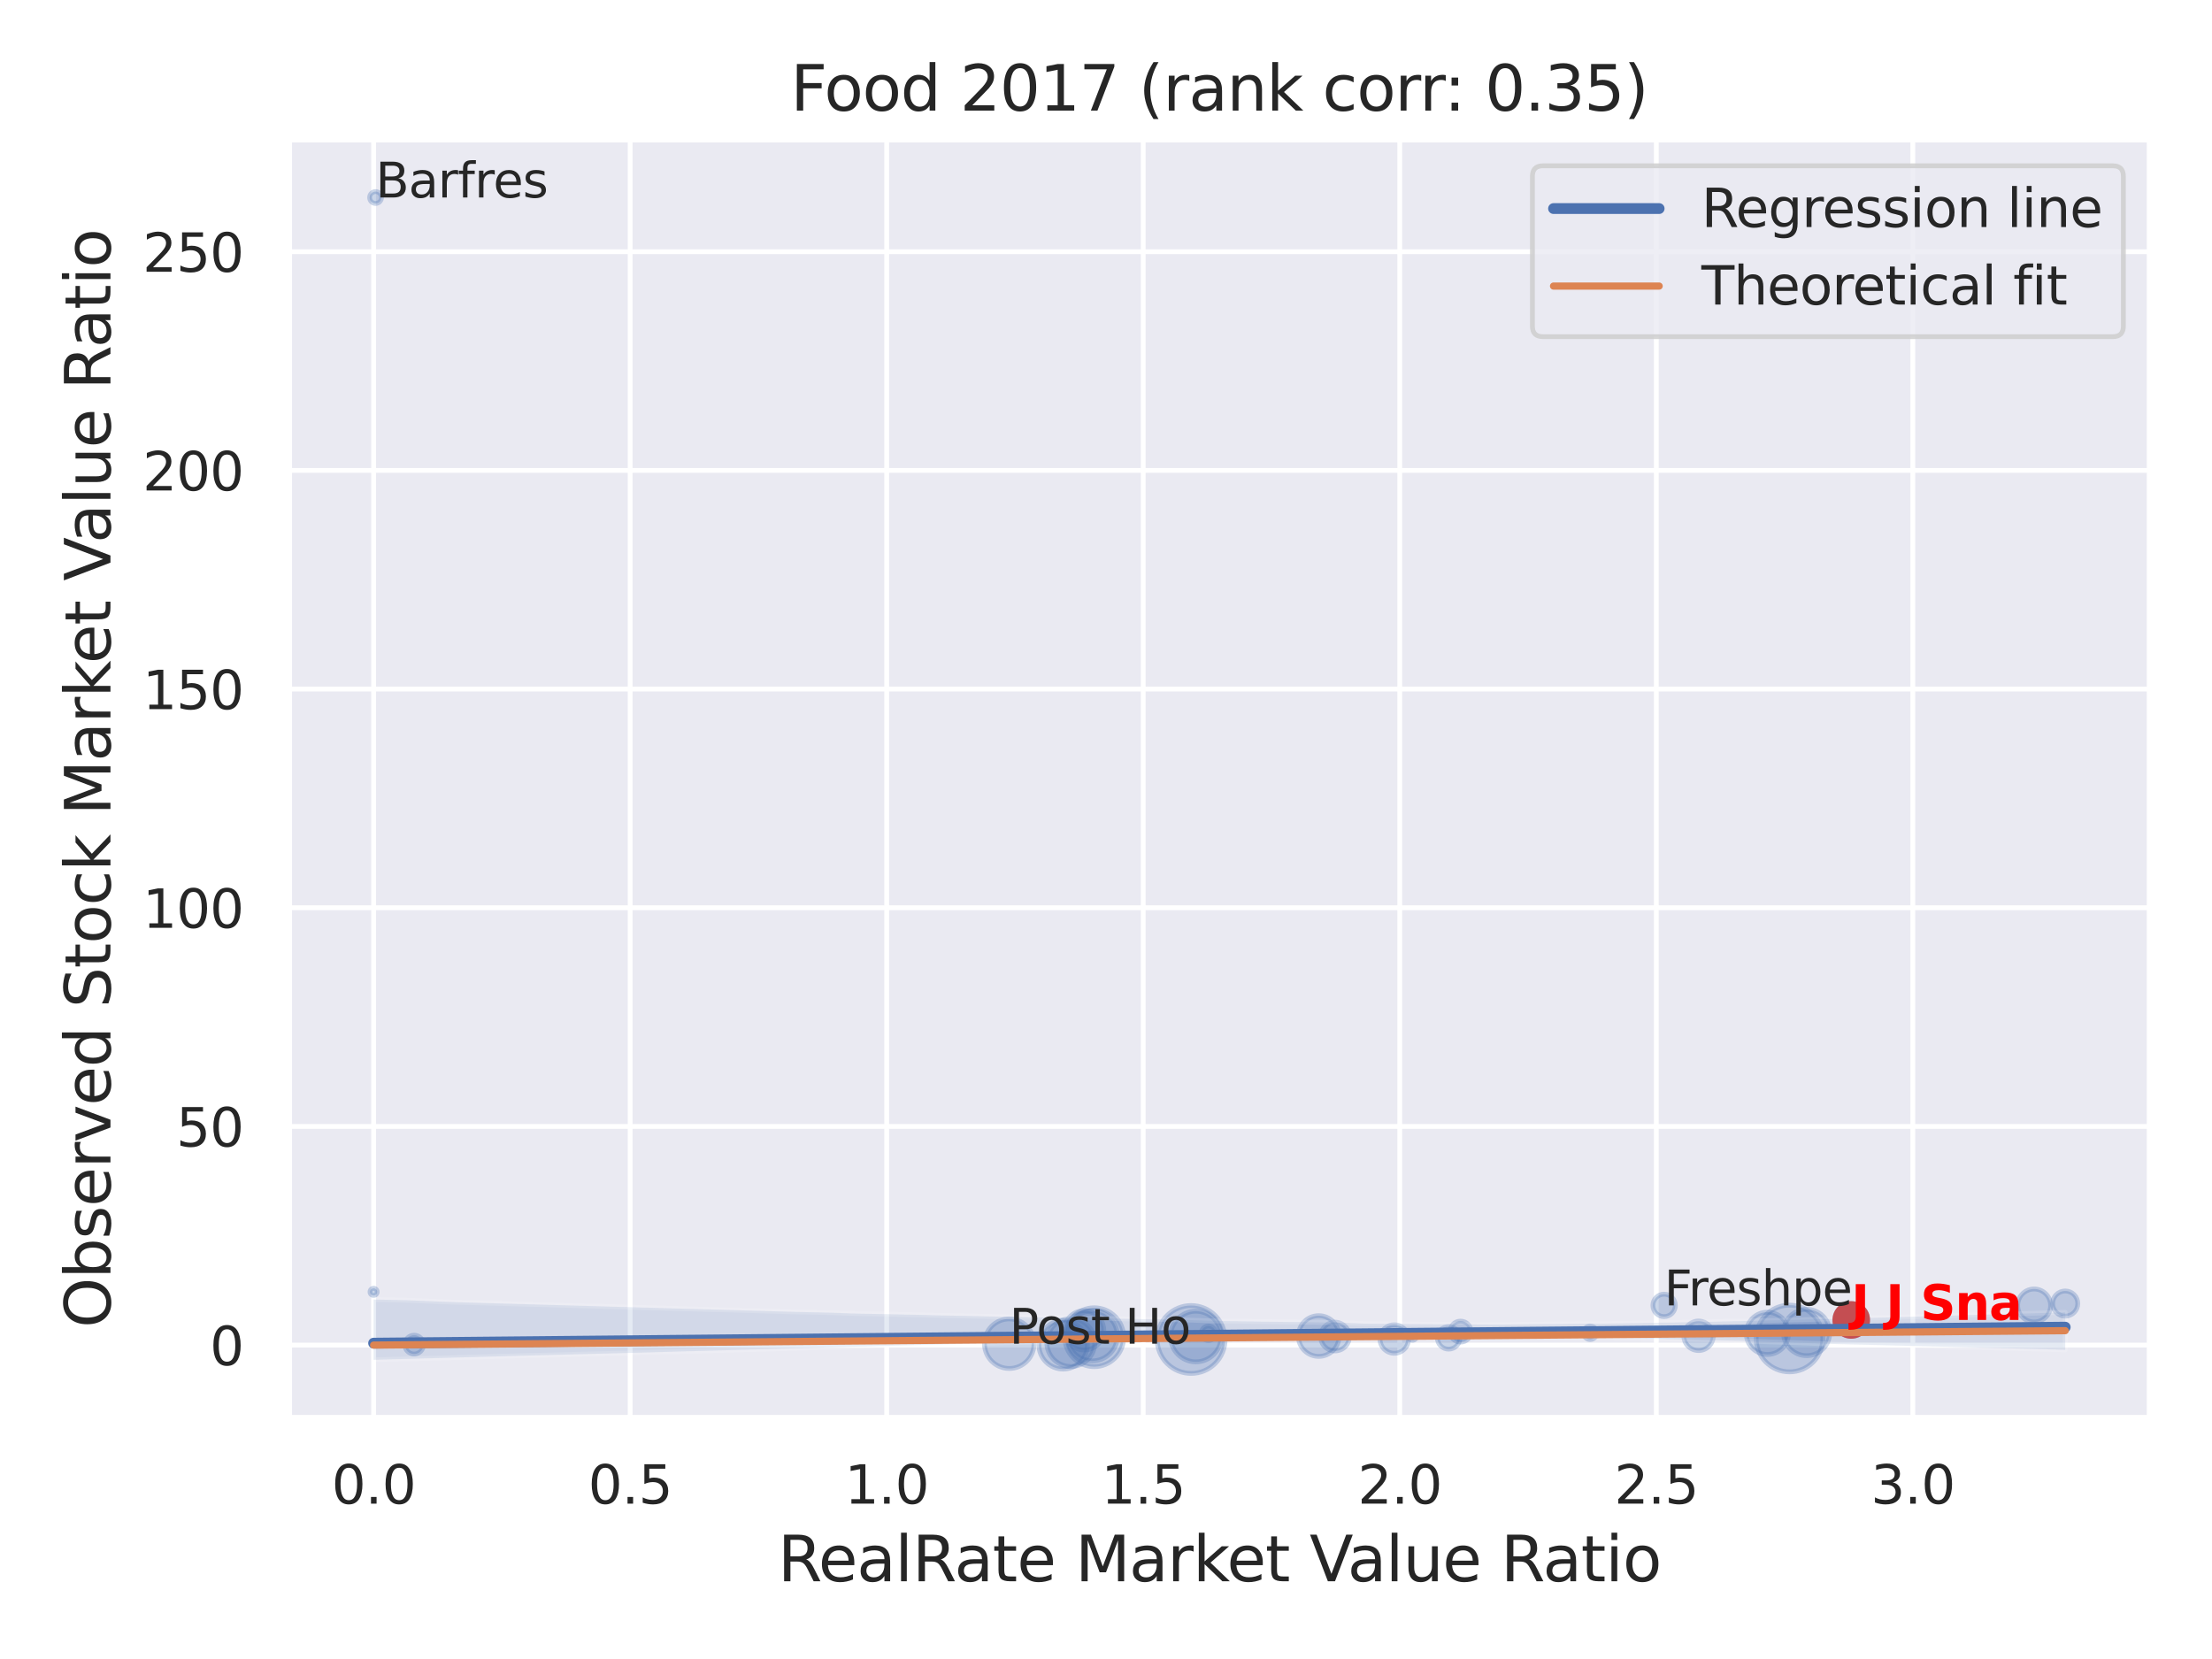 <?xml version="1.0" encoding="utf-8" standalone="no"?>
<!DOCTYPE svg PUBLIC "-//W3C//DTD SVG 1.1//EN"
  "http://www.w3.org/Graphics/SVG/1.1/DTD/svg11.dtd">
<svg xmlns:xlink="http://www.w3.org/1999/xlink" width="460.8pt" height="345.6pt" viewBox="0 0 460.8 345.6" xmlns="http://www.w3.org/2000/svg" version="1.1">
 <defs>
  <style type="text/css">*{stroke-linejoin: round; stroke-linecap: butt}</style>
 </defs>
 <g id="figure_1">
  <g id="patch_1">
   <path d="M 0 345.6 
L 460.8 345.6 
L 460.8 0 
L 0 0 
z
" style="fill: #ffffff"/>
  </g>
  <g id="axes_1">
   <g id="patch_2">
    <path d="M 60.21 295.38 
L 447.84 295.38 
L 447.84 29.04 
L 60.21 29.04 
z
" style="fill: #eaeaf2"/>
   </g>
   <g id="matplotlib.axis_1">
    <g id="xtick_1">
     <g id="line2d_1">
      <path d="M 77.83 295.38 
L 77.83 29.04 
" clip-path="url(#p06fbf13c85)" style="fill: none; stroke: #ffffff; stroke-linecap: round"/>
     </g>
     <g id="text_1">
      <!-- 0.0 -->
      <g style="fill: #262626" transform="translate(69.083 313.238) scale(0.11 -0.11)">
       <defs>
        <path id="DejaVuSans-30" d="M 2034 4250 
Q 1547 4250 1301 3770 
Q 1056 3291 1056 2328 
Q 1056 1369 1301 889 
Q 1547 409 2034 409 
Q 2525 409 2770 889 
Q 3016 1369 3016 2328 
Q 3016 3291 2770 3770 
Q 2525 4250 2034 4250 
z
M 2034 4750 
Q 2819 4750 3233 4129 
Q 3647 3509 3647 2328 
Q 3647 1150 3233 529 
Q 2819 -91 2034 -91 
Q 1250 -91 836 529 
Q 422 1150 422 2328 
Q 422 3509 836 4129 
Q 1250 4750 2034 4750 
z
" transform="scale(0.016)"/>
        <path id="DejaVuSans-2e" d="M 684 794 
L 1344 794 
L 1344 0 
L 684 0 
L 684 794 
z
" transform="scale(0.016)"/>
       </defs>
       <use xlink:href="#DejaVuSans-30"/>
       <use xlink:href="#DejaVuSans-2e" x="63.623"/>
       <use xlink:href="#DejaVuSans-30" x="95.41"/>
      </g>
     </g>
    </g>
    <g id="xtick_2">
     <g id="line2d_2">
      <path d="M 131.271 295.38 
L 131.271 29.04 
" clip-path="url(#p06fbf13c85)" style="fill: none; stroke: #ffffff; stroke-linecap: round"/>
     </g>
     <g id="text_2">
      <!-- 0.5 -->
      <g style="fill: #262626" transform="translate(122.524 313.238) scale(0.11 -0.11)">
       <defs>
        <path id="DejaVuSans-35" d="M 691 4666 
L 3169 4666 
L 3169 4134 
L 1269 4134 
L 1269 2991 
Q 1406 3038 1543 3061 
Q 1681 3084 1819 3084 
Q 2600 3084 3056 2656 
Q 3513 2228 3513 1497 
Q 3513 744 3044 326 
Q 2575 -91 1722 -91 
Q 1428 -91 1123 -41 
Q 819 9 494 109 
L 494 744 
Q 775 591 1075 516 
Q 1375 441 1709 441 
Q 2250 441 2565 725 
Q 2881 1009 2881 1497 
Q 2881 1984 2565 2268 
Q 2250 2553 1709 2553 
Q 1456 2553 1204 2497 
Q 953 2441 691 2322 
L 691 4666 
z
" transform="scale(0.016)"/>
       </defs>
       <use xlink:href="#DejaVuSans-30"/>
       <use xlink:href="#DejaVuSans-2e" x="63.623"/>
       <use xlink:href="#DejaVuSans-35" x="95.41"/>
      </g>
     </g>
    </g>
    <g id="xtick_3">
     <g id="line2d_3">
      <path d="M 184.712 295.38 
L 184.712 29.04 
" clip-path="url(#p06fbf13c85)" style="fill: none; stroke: #ffffff; stroke-linecap: round"/>
     </g>
     <g id="text_3">
      <!-- 1.0 -->
      <g style="fill: #262626" transform="translate(175.965 313.238) scale(0.11 -0.11)">
       <defs>
        <path id="DejaVuSans-31" d="M 794 531 
L 1825 531 
L 1825 4091 
L 703 3866 
L 703 4441 
L 1819 4666 
L 2450 4666 
L 2450 531 
L 3481 531 
L 3481 0 
L 794 0 
L 794 531 
z
" transform="scale(0.016)"/>
       </defs>
       <use xlink:href="#DejaVuSans-31"/>
       <use xlink:href="#DejaVuSans-2e" x="63.623"/>
       <use xlink:href="#DejaVuSans-30" x="95.41"/>
      </g>
     </g>
    </g>
    <g id="xtick_4">
     <g id="line2d_4">
      <path d="M 238.153 295.38 
L 238.153 29.04 
" clip-path="url(#p06fbf13c85)" style="fill: none; stroke: #ffffff; stroke-linecap: round"/>
     </g>
     <g id="text_4">
      <!-- 1.5 -->
      <g style="fill: #262626" transform="translate(229.406 313.238) scale(0.11 -0.11)">
       <use xlink:href="#DejaVuSans-31"/>
       <use xlink:href="#DejaVuSans-2e" x="63.623"/>
       <use xlink:href="#DejaVuSans-35" x="95.41"/>
      </g>
     </g>
    </g>
    <g id="xtick_5">
     <g id="line2d_5">
      <path d="M 291.594 295.38 
L 291.594 29.04 
" clip-path="url(#p06fbf13c85)" style="fill: none; stroke: #ffffff; stroke-linecap: round"/>
     </g>
     <g id="text_5">
      <!-- 2.0 -->
      <g style="fill: #262626" transform="translate(282.847 313.238) scale(0.11 -0.11)">
       <defs>
        <path id="DejaVuSans-32" d="M 1228 531 
L 3431 531 
L 3431 0 
L 469 0 
L 469 531 
Q 828 903 1448 1529 
Q 2069 2156 2228 2338 
Q 2531 2678 2651 2914 
Q 2772 3150 2772 3378 
Q 2772 3750 2511 3984 
Q 2250 4219 1831 4219 
Q 1534 4219 1204 4116 
Q 875 4013 500 3803 
L 500 4441 
Q 881 4594 1212 4672 
Q 1544 4750 1819 4750 
Q 2544 4750 2975 4387 
Q 3406 4025 3406 3419 
Q 3406 3131 3298 2873 
Q 3191 2616 2906 2266 
Q 2828 2175 2409 1742 
Q 1991 1309 1228 531 
z
" transform="scale(0.016)"/>
       </defs>
       <use xlink:href="#DejaVuSans-32"/>
       <use xlink:href="#DejaVuSans-2e" x="63.623"/>
       <use xlink:href="#DejaVuSans-30" x="95.41"/>
      </g>
     </g>
    </g>
    <g id="xtick_6">
     <g id="line2d_6">
      <path d="M 345.035 295.38 
L 345.035 29.04 
" clip-path="url(#p06fbf13c85)" style="fill: none; stroke: #ffffff; stroke-linecap: round"/>
     </g>
     <g id="text_6">
      <!-- 2.5 -->
      <g style="fill: #262626" transform="translate(336.288 313.238) scale(0.11 -0.11)">
       <use xlink:href="#DejaVuSans-32"/>
       <use xlink:href="#DejaVuSans-2e" x="63.623"/>
       <use xlink:href="#DejaVuSans-35" x="95.41"/>
      </g>
     </g>
    </g>
    <g id="xtick_7">
     <g id="line2d_7">
      <path d="M 398.476 295.38 
L 398.476 29.04 
" clip-path="url(#p06fbf13c85)" style="fill: none; stroke: #ffffff; stroke-linecap: round"/>
     </g>
     <g id="text_7">
      <!-- 3.0 -->
      <g style="fill: #262626" transform="translate(389.729 313.238) scale(0.11 -0.11)">
       <defs>
        <path id="DejaVuSans-33" d="M 2597 2516 
Q 3050 2419 3304 2112 
Q 3559 1806 3559 1356 
Q 3559 666 3084 287 
Q 2609 -91 1734 -91 
Q 1441 -91 1130 -33 
Q 819 25 488 141 
L 488 750 
Q 750 597 1062 519 
Q 1375 441 1716 441 
Q 2309 441 2620 675 
Q 2931 909 2931 1356 
Q 2931 1769 2642 2001 
Q 2353 2234 1838 2234 
L 1294 2234 
L 1294 2753 
L 1863 2753 
Q 2328 2753 2575 2939 
Q 2822 3125 2822 3475 
Q 2822 3834 2567 4026 
Q 2313 4219 1838 4219 
Q 1578 4219 1281 4162 
Q 984 4106 628 3988 
L 628 4550 
Q 988 4650 1302 4700 
Q 1616 4750 1894 4750 
Q 2613 4750 3031 4423 
Q 3450 4097 3450 3541 
Q 3450 3153 3228 2886 
Q 3006 2619 2597 2516 
z
" transform="scale(0.016)"/>
       </defs>
       <use xlink:href="#DejaVuSans-33"/>
       <use xlink:href="#DejaVuSans-2e" x="63.623"/>
       <use xlink:href="#DejaVuSans-30" x="95.41"/>
      </g>
     </g>
    </g>
    <g id="text_8">
     <!-- RealRate Market Value Ratio -->
     <g style="fill: #262626" transform="translate(162.039 329.404) scale(0.13 -0.13)">
      <defs>
       <path id="DejaVuSans-52" d="M 2841 2188 
Q 3044 2119 3236 1894 
Q 3428 1669 3622 1275 
L 4263 0 
L 3584 0 
L 2988 1197 
Q 2756 1666 2539 1819 
Q 2322 1972 1947 1972 
L 1259 1972 
L 1259 0 
L 628 0 
L 628 4666 
L 2053 4666 
Q 2853 4666 3247 4331 
Q 3641 3997 3641 3322 
Q 3641 2881 3436 2590 
Q 3231 2300 2841 2188 
z
M 1259 4147 
L 1259 2491 
L 2053 2491 
Q 2509 2491 2742 2702 
Q 2975 2913 2975 3322 
Q 2975 3731 2742 3939 
Q 2509 4147 2053 4147 
L 1259 4147 
z
" transform="scale(0.016)"/>
       <path id="DejaVuSans-65" d="M 3597 1894 
L 3597 1613 
L 953 1613 
Q 991 1019 1311 708 
Q 1631 397 2203 397 
Q 2534 397 2845 478 
Q 3156 559 3463 722 
L 3463 178 
Q 3153 47 2828 -22 
Q 2503 -91 2169 -91 
Q 1331 -91 842 396 
Q 353 884 353 1716 
Q 353 2575 817 3079 
Q 1281 3584 2069 3584 
Q 2775 3584 3186 3129 
Q 3597 2675 3597 1894 
z
M 3022 2063 
Q 3016 2534 2758 2815 
Q 2500 3097 2075 3097 
Q 1594 3097 1305 2825 
Q 1016 2553 972 2059 
L 3022 2063 
z
" transform="scale(0.016)"/>
       <path id="DejaVuSans-61" d="M 2194 1759 
Q 1497 1759 1228 1600 
Q 959 1441 959 1056 
Q 959 750 1161 570 
Q 1363 391 1709 391 
Q 2188 391 2477 730 
Q 2766 1069 2766 1631 
L 2766 1759 
L 2194 1759 
z
M 3341 1997 
L 3341 0 
L 2766 0 
L 2766 531 
Q 2569 213 2275 61 
Q 1981 -91 1556 -91 
Q 1019 -91 701 211 
Q 384 513 384 1019 
Q 384 1609 779 1909 
Q 1175 2209 1959 2209 
L 2766 2209 
L 2766 2266 
Q 2766 2663 2505 2880 
Q 2244 3097 1772 3097 
Q 1472 3097 1187 3025 
Q 903 2953 641 2809 
L 641 3341 
Q 956 3463 1253 3523 
Q 1550 3584 1831 3584 
Q 2591 3584 2966 3190 
Q 3341 2797 3341 1997 
z
" transform="scale(0.016)"/>
       <path id="DejaVuSans-6c" d="M 603 4863 
L 1178 4863 
L 1178 0 
L 603 0 
L 603 4863 
z
" transform="scale(0.016)"/>
       <path id="DejaVuSans-74" d="M 1172 4494 
L 1172 3500 
L 2356 3500 
L 2356 3053 
L 1172 3053 
L 1172 1153 
Q 1172 725 1289 603 
Q 1406 481 1766 481 
L 2356 481 
L 2356 0 
L 1766 0 
Q 1100 0 847 248 
Q 594 497 594 1153 
L 594 3053 
L 172 3053 
L 172 3500 
L 594 3500 
L 594 4494 
L 1172 4494 
z
" transform="scale(0.016)"/>
       <path id="DejaVuSans-20" transform="scale(0.016)"/>
       <path id="DejaVuSans-4d" d="M 628 4666 
L 1569 4666 
L 2759 1491 
L 3956 4666 
L 4897 4666 
L 4897 0 
L 4281 0 
L 4281 4097 
L 3078 897 
L 2444 897 
L 1241 4097 
L 1241 0 
L 628 0 
L 628 4666 
z
" transform="scale(0.016)"/>
       <path id="DejaVuSans-72" d="M 2631 2963 
Q 2534 3019 2420 3045 
Q 2306 3072 2169 3072 
Q 1681 3072 1420 2755 
Q 1159 2438 1159 1844 
L 1159 0 
L 581 0 
L 581 3500 
L 1159 3500 
L 1159 2956 
Q 1341 3275 1631 3429 
Q 1922 3584 2338 3584 
Q 2397 3584 2469 3576 
Q 2541 3569 2628 3553 
L 2631 2963 
z
" transform="scale(0.016)"/>
       <path id="DejaVuSans-6b" d="M 581 4863 
L 1159 4863 
L 1159 1991 
L 2875 3500 
L 3609 3500 
L 1753 1863 
L 3688 0 
L 2938 0 
L 1159 1709 
L 1159 0 
L 581 0 
L 581 4863 
z
" transform="scale(0.016)"/>
       <path id="DejaVuSans-56" d="M 1831 0 
L 50 4666 
L 709 4666 
L 2188 738 
L 3669 4666 
L 4325 4666 
L 2547 0 
L 1831 0 
z
" transform="scale(0.016)"/>
       <path id="DejaVuSans-75" d="M 544 1381 
L 544 3500 
L 1119 3500 
L 1119 1403 
Q 1119 906 1312 657 
Q 1506 409 1894 409 
Q 2359 409 2629 706 
Q 2900 1003 2900 1516 
L 2900 3500 
L 3475 3500 
L 3475 0 
L 2900 0 
L 2900 538 
Q 2691 219 2414 64 
Q 2138 -91 1772 -91 
Q 1169 -91 856 284 
Q 544 659 544 1381 
z
M 1991 3584 
L 1991 3584 
z
" transform="scale(0.016)"/>
       <path id="DejaVuSans-69" d="M 603 3500 
L 1178 3500 
L 1178 0 
L 603 0 
L 603 3500 
z
M 603 4863 
L 1178 4863 
L 1178 4134 
L 603 4134 
L 603 4863 
z
" transform="scale(0.016)"/>
       <path id="DejaVuSans-6f" d="M 1959 3097 
Q 1497 3097 1228 2736 
Q 959 2375 959 1747 
Q 959 1119 1226 758 
Q 1494 397 1959 397 
Q 2419 397 2687 759 
Q 2956 1122 2956 1747 
Q 2956 2369 2687 2733 
Q 2419 3097 1959 3097 
z
M 1959 3584 
Q 2709 3584 3137 3096 
Q 3566 2609 3566 1747 
Q 3566 888 3137 398 
Q 2709 -91 1959 -91 
Q 1206 -91 779 398 
Q 353 888 353 1747 
Q 353 2609 779 3096 
Q 1206 3584 1959 3584 
z
" transform="scale(0.016)"/>
      </defs>
      <use xlink:href="#DejaVuSans-52"/>
      <use xlink:href="#DejaVuSans-65" x="64.982"/>
      <use xlink:href="#DejaVuSans-61" x="126.506"/>
      <use xlink:href="#DejaVuSans-6c" x="187.785"/>
      <use xlink:href="#DejaVuSans-52" x="215.568"/>
      <use xlink:href="#DejaVuSans-61" x="282.801"/>
      <use xlink:href="#DejaVuSans-74" x="344.08"/>
      <use xlink:href="#DejaVuSans-65" x="383.289"/>
      <use xlink:href="#DejaVuSans-20" x="444.812"/>
      <use xlink:href="#DejaVuSans-4d" x="476.6"/>
      <use xlink:href="#DejaVuSans-61" x="562.879"/>
      <use xlink:href="#DejaVuSans-72" x="624.158"/>
      <use xlink:href="#DejaVuSans-6b" x="665.271"/>
      <use xlink:href="#DejaVuSans-65" x="719.557"/>
      <use xlink:href="#DejaVuSans-74" x="781.08"/>
      <use xlink:href="#DejaVuSans-20" x="820.289"/>
      <use xlink:href="#DejaVuSans-56" x="852.076"/>
      <use xlink:href="#DejaVuSans-61" x="912.734"/>
      <use xlink:href="#DejaVuSans-6c" x="974.014"/>
      <use xlink:href="#DejaVuSans-75" x="1001.797"/>
      <use xlink:href="#DejaVuSans-65" x="1065.176"/>
      <use xlink:href="#DejaVuSans-20" x="1126.699"/>
      <use xlink:href="#DejaVuSans-52" x="1158.486"/>
      <use xlink:href="#DejaVuSans-61" x="1225.719"/>
      <use xlink:href="#DejaVuSans-74" x="1286.998"/>
      <use xlink:href="#DejaVuSans-69" x="1326.207"/>
      <use xlink:href="#DejaVuSans-6f" x="1353.99"/>
     </g>
    </g>
   </g>
   <g id="matplotlib.axis_2">
    <g id="ytick_1">
     <g id="line2d_8">
      <path d="M 60.21 280.209 
L 447.84 280.209 
" clip-path="url(#p06fbf13c85)" style="fill: none; stroke: #ffffff; stroke-linecap: round"/>
     </g>
     <g id="text_9">
      <!-- 0 -->
      <g style="fill: #262626" transform="translate(43.711 284.389) scale(0.11 -0.11)">
       <use xlink:href="#DejaVuSans-30"/>
      </g>
     </g>
    </g>
    <g id="ytick_2">
     <g id="line2d_9">
      <path d="M 60.21 234.655 
L 447.84 234.655 
" clip-path="url(#p06fbf13c85)" style="fill: none; stroke: #ffffff; stroke-linecap: round"/>
     </g>
     <g id="text_10">
      <!-- 50 -->
      <g style="fill: #262626" transform="translate(36.712 238.834) scale(0.11 -0.11)">
       <use xlink:href="#DejaVuSans-35"/>
       <use xlink:href="#DejaVuSans-30" x="63.623"/>
      </g>
     </g>
    </g>
    <g id="ytick_3">
     <g id="line2d_10">
      <path d="M 60.21 189.1 
L 447.84 189.1 
" clip-path="url(#p06fbf13c85)" style="fill: none; stroke: #ffffff; stroke-linecap: round"/>
     </g>
     <g id="text_11">
      <!-- 100 -->
      <g style="fill: #262626" transform="translate(29.714 193.279) scale(0.11 -0.11)">
       <use xlink:href="#DejaVuSans-31"/>
       <use xlink:href="#DejaVuSans-30" x="63.623"/>
       <use xlink:href="#DejaVuSans-30" x="127.246"/>
      </g>
     </g>
    </g>
    <g id="ytick_4">
     <g id="line2d_11">
      <path d="M 60.21 143.546 
L 447.84 143.546 
" clip-path="url(#p06fbf13c85)" style="fill: none; stroke: #ffffff; stroke-linecap: round"/>
     </g>
     <g id="text_12">
      <!-- 150 -->
      <g style="fill: #262626" transform="translate(29.714 147.725) scale(0.11 -0.11)">
       <use xlink:href="#DejaVuSans-31"/>
       <use xlink:href="#DejaVuSans-35" x="63.623"/>
       <use xlink:href="#DejaVuSans-30" x="127.246"/>
      </g>
     </g>
    </g>
    <g id="ytick_5">
     <g id="line2d_12">
      <path d="M 60.21 97.991 
L 447.84 97.991 
" clip-path="url(#p06fbf13c85)" style="fill: none; stroke: #ffffff; stroke-linecap: round"/>
     </g>
     <g id="text_13">
      <!-- 200 -->
      <g style="fill: #262626" transform="translate(29.714 102.17) scale(0.11 -0.11)">
       <use xlink:href="#DejaVuSans-32"/>
       <use xlink:href="#DejaVuSans-30" x="63.623"/>
       <use xlink:href="#DejaVuSans-30" x="127.246"/>
      </g>
     </g>
    </g>
    <g id="ytick_6">
     <g id="line2d_13">
      <path d="M 60.21 52.436 
L 447.84 52.436 
" clip-path="url(#p06fbf13c85)" style="fill: none; stroke: #ffffff; stroke-linecap: round"/>
     </g>
     <g id="text_14">
      <!-- 250 -->
      <g style="fill: #262626" transform="translate(29.714 56.615) scale(0.11 -0.11)">
       <use xlink:href="#DejaVuSans-32"/>
       <use xlink:href="#DejaVuSans-35" x="63.623"/>
       <use xlink:href="#DejaVuSans-30" x="127.246"/>
      </g>
     </g>
    </g>
    <g id="text_15">
     <!-- Observed Stock Market Value Ratio -->
     <g style="fill: #262626" transform="translate(23.01 276.612) rotate(-90) scale(0.13 -0.13)">
      <defs>
       <path id="DejaVuSans-4f" d="M 2522 4238 
Q 1834 4238 1429 3725 
Q 1025 3213 1025 2328 
Q 1025 1447 1429 934 
Q 1834 422 2522 422 
Q 3209 422 3611 934 
Q 4013 1447 4013 2328 
Q 4013 3213 3611 3725 
Q 3209 4238 2522 4238 
z
M 2522 4750 
Q 3503 4750 4090 4092 
Q 4678 3434 4678 2328 
Q 4678 1225 4090 567 
Q 3503 -91 2522 -91 
Q 1538 -91 948 565 
Q 359 1222 359 2328 
Q 359 3434 948 4092 
Q 1538 4750 2522 4750 
z
" transform="scale(0.016)"/>
       <path id="DejaVuSans-62" d="M 3116 1747 
Q 3116 2381 2855 2742 
Q 2594 3103 2138 3103 
Q 1681 3103 1420 2742 
Q 1159 2381 1159 1747 
Q 1159 1113 1420 752 
Q 1681 391 2138 391 
Q 2594 391 2855 752 
Q 3116 1113 3116 1747 
z
M 1159 2969 
Q 1341 3281 1617 3432 
Q 1894 3584 2278 3584 
Q 2916 3584 3314 3078 
Q 3713 2572 3713 1747 
Q 3713 922 3314 415 
Q 2916 -91 2278 -91 
Q 1894 -91 1617 61 
Q 1341 213 1159 525 
L 1159 0 
L 581 0 
L 581 4863 
L 1159 4863 
L 1159 2969 
z
" transform="scale(0.016)"/>
       <path id="DejaVuSans-73" d="M 2834 3397 
L 2834 2853 
Q 2591 2978 2328 3040 
Q 2066 3103 1784 3103 
Q 1356 3103 1142 2972 
Q 928 2841 928 2578 
Q 928 2378 1081 2264 
Q 1234 2150 1697 2047 
L 1894 2003 
Q 2506 1872 2764 1633 
Q 3022 1394 3022 966 
Q 3022 478 2636 193 
Q 2250 -91 1575 -91 
Q 1294 -91 989 -36 
Q 684 19 347 128 
L 347 722 
Q 666 556 975 473 
Q 1284 391 1588 391 
Q 1994 391 2212 530 
Q 2431 669 2431 922 
Q 2431 1156 2273 1281 
Q 2116 1406 1581 1522 
L 1381 1569 
Q 847 1681 609 1914 
Q 372 2147 372 2553 
Q 372 3047 722 3315 
Q 1072 3584 1716 3584 
Q 2034 3584 2315 3537 
Q 2597 3491 2834 3397 
z
" transform="scale(0.016)"/>
       <path id="DejaVuSans-76" d="M 191 3500 
L 800 3500 
L 1894 563 
L 2988 3500 
L 3597 3500 
L 2284 0 
L 1503 0 
L 191 3500 
z
" transform="scale(0.016)"/>
       <path id="DejaVuSans-64" d="M 2906 2969 
L 2906 4863 
L 3481 4863 
L 3481 0 
L 2906 0 
L 2906 525 
Q 2725 213 2448 61 
Q 2172 -91 1784 -91 
Q 1150 -91 751 415 
Q 353 922 353 1747 
Q 353 2572 751 3078 
Q 1150 3584 1784 3584 
Q 2172 3584 2448 3432 
Q 2725 3281 2906 2969 
z
M 947 1747 
Q 947 1113 1208 752 
Q 1469 391 1925 391 
Q 2381 391 2643 752 
Q 2906 1113 2906 1747 
Q 2906 2381 2643 2742 
Q 2381 3103 1925 3103 
Q 1469 3103 1208 2742 
Q 947 2381 947 1747 
z
" transform="scale(0.016)"/>
       <path id="DejaVuSans-53" d="M 3425 4513 
L 3425 3897 
Q 3066 4069 2747 4153 
Q 2428 4238 2131 4238 
Q 1616 4238 1336 4038 
Q 1056 3838 1056 3469 
Q 1056 3159 1242 3001 
Q 1428 2844 1947 2747 
L 2328 2669 
Q 3034 2534 3370 2195 
Q 3706 1856 3706 1288 
Q 3706 609 3251 259 
Q 2797 -91 1919 -91 
Q 1588 -91 1214 -16 
Q 841 59 441 206 
L 441 856 
Q 825 641 1194 531 
Q 1563 422 1919 422 
Q 2459 422 2753 634 
Q 3047 847 3047 1241 
Q 3047 1584 2836 1778 
Q 2625 1972 2144 2069 
L 1759 2144 
Q 1053 2284 737 2584 
Q 422 2884 422 3419 
Q 422 4038 858 4394 
Q 1294 4750 2059 4750 
Q 2388 4750 2728 4690 
Q 3069 4631 3425 4513 
z
" transform="scale(0.016)"/>
       <path id="DejaVuSans-63" d="M 3122 3366 
L 3122 2828 
Q 2878 2963 2633 3030 
Q 2388 3097 2138 3097 
Q 1578 3097 1268 2742 
Q 959 2388 959 1747 
Q 959 1106 1268 751 
Q 1578 397 2138 397 
Q 2388 397 2633 464 
Q 2878 531 3122 666 
L 3122 134 
Q 2881 22 2623 -34 
Q 2366 -91 2075 -91 
Q 1284 -91 818 406 
Q 353 903 353 1747 
Q 353 2603 823 3093 
Q 1294 3584 2113 3584 
Q 2378 3584 2631 3529 
Q 2884 3475 3122 3366 
z
" transform="scale(0.016)"/>
      </defs>
      <use xlink:href="#DejaVuSans-4f"/>
      <use xlink:href="#DejaVuSans-62" x="78.711"/>
      <use xlink:href="#DejaVuSans-73" x="142.188"/>
      <use xlink:href="#DejaVuSans-65" x="194.287"/>
      <use xlink:href="#DejaVuSans-72" x="255.811"/>
      <use xlink:href="#DejaVuSans-76" x="296.924"/>
      <use xlink:href="#DejaVuSans-65" x="356.104"/>
      <use xlink:href="#DejaVuSans-64" x="417.627"/>
      <use xlink:href="#DejaVuSans-20" x="481.104"/>
      <use xlink:href="#DejaVuSans-53" x="512.891"/>
      <use xlink:href="#DejaVuSans-74" x="576.367"/>
      <use xlink:href="#DejaVuSans-6f" x="615.576"/>
      <use xlink:href="#DejaVuSans-63" x="676.758"/>
      <use xlink:href="#DejaVuSans-6b" x="731.738"/>
      <use xlink:href="#DejaVuSans-20" x="789.648"/>
      <use xlink:href="#DejaVuSans-4d" x="821.436"/>
      <use xlink:href="#DejaVuSans-61" x="907.715"/>
      <use xlink:href="#DejaVuSans-72" x="968.994"/>
      <use xlink:href="#DejaVuSans-6b" x="1010.107"/>
      <use xlink:href="#DejaVuSans-65" x="1064.393"/>
      <use xlink:href="#DejaVuSans-74" x="1125.916"/>
      <use xlink:href="#DejaVuSans-20" x="1165.125"/>
      <use xlink:href="#DejaVuSans-56" x="1196.912"/>
      <use xlink:href="#DejaVuSans-61" x="1257.57"/>
      <use xlink:href="#DejaVuSans-6c" x="1318.85"/>
      <use xlink:href="#DejaVuSans-75" x="1346.633"/>
      <use xlink:href="#DejaVuSans-65" x="1410.012"/>
      <use xlink:href="#DejaVuSans-20" x="1471.535"/>
      <use xlink:href="#DejaVuSans-52" x="1503.322"/>
      <use xlink:href="#DejaVuSans-61" x="1570.555"/>
      <use xlink:href="#DejaVuSans-74" x="1631.834"/>
      <use xlink:href="#DejaVuSans-69" x="1671.043"/>
      <use xlink:href="#DejaVuSans-6f" x="1698.826"/>
     </g>
    </g>
   </g>
   <g id="PathCollection_1">
    <path d="M 301.778 281.049 
C 302.402 281.049 303 280.802 303.441 280.361 
C 303.882 279.92 304.13 279.321 304.13 278.698 
C 304.13 278.074 303.882 277.476 303.441 277.035 
C 303 276.594 302.402 276.346 301.778 276.346 
C 301.155 276.346 300.556 276.594 300.115 277.035 
C 299.674 277.476 299.427 278.074 299.427 278.698 
C 299.427 279.321 299.674 279.92 300.115 280.361 
C 300.556 280.802 301.155 281.049 301.778 281.049 
z
" clip-path="url(#p06fbf13c85)" style="fill: #4c72b0; fill-opacity: 0.3; stroke: #4c72b0; stroke-opacity: 0.3"/>
    <path d="M 227.549 283.5 
C 228.933 283.5 230.261 282.95 231.239 281.971 
C 232.218 280.993 232.768 279.665 232.768 278.281 
C 232.768 276.897 232.218 275.569 231.239 274.591 
C 230.261 273.612 228.933 273.062 227.549 273.062 
C 226.165 273.062 224.837 273.612 223.859 274.591 
C 222.88 275.569 222.33 276.897 222.33 278.281 
C 222.33 279.665 222.88 280.993 223.859 281.971 
C 224.837 282.95 226.165 283.5 227.549 283.5 
z
" clip-path="url(#p06fbf13c85)" style="fill: #4c72b0; fill-opacity: 0.3; stroke: #4c72b0; stroke-opacity: 0.3"/>
    <path d="M 249.118 283.698 
C 250.518 283.698 251.861 283.141 252.851 282.151 
C 253.841 281.162 254.397 279.819 254.397 278.419 
C 254.397 277.019 253.841 275.676 252.851 274.686 
C 251.861 273.696 250.518 273.14 249.118 273.14 
C 247.718 273.14 246.375 273.696 245.385 274.686 
C 244.395 275.676 243.839 277.019 243.839 278.419 
C 243.839 279.819 244.395 281.162 245.385 282.151 
C 246.375 283.141 247.718 283.698 249.118 283.698 
z
" clip-path="url(#p06fbf13c85)" style="fill: #4c72b0; fill-opacity: 0.3; stroke: #4c72b0; stroke-opacity: 0.3"/>
    <path d="M 278.105 281.421 
C 278.899 281.421 279.66 281.106 280.221 280.545 
C 280.782 279.984 281.097 279.223 281.097 278.429 
C 281.097 277.636 280.782 276.875 280.221 276.314 
C 279.66 275.753 278.899 275.437 278.105 275.437 
C 277.312 275.437 276.551 275.753 275.99 276.314 
C 275.429 276.875 275.113 277.636 275.113 278.429 
C 275.113 279.223 275.429 279.984 275.99 280.545 
C 276.551 281.106 277.312 281.421 278.105 281.421 
z
" clip-path="url(#p06fbf13c85)" style="fill: #4c72b0; fill-opacity: 0.3; stroke: #4c72b0; stroke-opacity: 0.3"/>
    <path d="M 227.951 284.697 
C 229.577 284.697 231.136 284.051 232.285 282.901 
C 233.435 281.752 234.081 280.192 234.081 278.567 
C 234.081 276.941 233.435 275.382 232.285 274.232 
C 231.136 273.082 229.577 272.437 227.951 272.437 
C 226.325 272.437 224.766 273.082 223.616 274.232 
C 222.467 275.382 221.821 276.941 221.821 278.567 
C 221.821 280.192 222.467 281.752 223.616 282.901 
C 224.766 284.051 226.325 284.697 227.951 284.697 
z
" clip-path="url(#p06fbf13c85)" style="fill: #4c72b0; fill-opacity: 0.3; stroke: #4c72b0; stroke-opacity: 0.3"/>
    <path d="M 225.843 281.23 
C 226.93 281.23 227.972 280.798 228.74 280.03 
C 229.508 279.262 229.94 278.22 229.94 277.134 
C 229.94 276.047 229.508 275.005 228.74 274.237 
C 227.972 273.469 226.93 273.037 225.843 273.037 
C 224.757 273.037 223.715 273.469 222.947 274.237 
C 222.179 275.005 221.747 276.047 221.747 277.134 
C 221.747 278.22 222.179 279.262 222.947 280.03 
C 223.715 280.798 224.757 281.23 225.843 281.23 
z
" clip-path="url(#p06fbf13c85)" style="fill: #4c72b0; fill-opacity: 0.3; stroke: #4c72b0; stroke-opacity: 0.3"/>
    <path d="M 423.749 275.393 
C 424.661 275.393 425.535 275.031 426.18 274.386 
C 426.824 273.742 427.187 272.868 427.187 271.956 
C 427.187 271.044 426.824 270.17 426.18 269.525 
C 425.535 268.881 424.661 268.519 423.749 268.519 
C 422.838 268.519 421.963 268.881 421.319 269.525 
C 420.674 270.17 420.312 271.044 420.312 271.956 
C 420.312 272.868 420.674 273.742 421.319 274.386 
C 421.963 275.031 422.838 275.393 423.749 275.393 
z
" clip-path="url(#p06fbf13c85)" style="fill: #4c72b0; fill-opacity: 0.3; stroke: #4c72b0; stroke-opacity: 0.3"/>
    <path d="M 221.47 285.204 
C 222.808 285.204 224.092 284.673 225.038 283.726 
C 225.984 282.78 226.516 281.497 226.516 280.158 
C 226.516 278.82 225.984 277.537 225.038 276.591 
C 224.092 275.644 222.808 275.113 221.47 275.113 
C 220.132 275.113 218.849 275.644 217.903 276.591 
C 216.956 277.537 216.425 278.82 216.425 280.158 
C 216.425 281.497 216.956 282.78 217.903 283.726 
C 218.849 284.673 220.132 285.204 221.47 285.204 
z
" clip-path="url(#p06fbf13c85)" style="fill: #4c72b0; fill-opacity: 0.3; stroke: #4c72b0; stroke-opacity: 0.3"/>
    <path d="M 353.841 281.345 
C 354.656 281.345 355.438 281.021 356.014 280.445 
C 356.59 279.869 356.914 279.087 356.914 278.272 
C 356.914 277.458 356.59 276.676 356.014 276.1 
C 355.438 275.524 354.656 275.2 353.841 275.2 
C 353.027 275.2 352.245 275.524 351.669 276.1 
C 351.093 276.676 350.769 277.458 350.769 278.272 
C 350.769 279.087 351.093 279.869 351.669 280.445 
C 352.245 281.021 353.027 281.345 353.841 281.345 
z
" clip-path="url(#p06fbf13c85)" style="fill: #4c72b0; fill-opacity: 0.3; stroke: #4c72b0; stroke-opacity: 0.3"/>
    <path d="M 372.789 285.782 
C 374.632 285.782 376.399 285.05 377.702 283.747 
C 379.005 282.444 379.737 280.676 379.737 278.834 
C 379.737 276.991 379.005 275.224 377.702 273.921 
C 376.399 272.618 374.632 271.886 372.789 271.886 
C 370.947 271.886 369.179 272.618 367.876 273.921 
C 366.573 275.224 365.841 276.991 365.841 278.834 
C 365.841 280.676 366.573 282.444 367.876 283.747 
C 369.179 285.05 370.947 285.782 372.789 285.782 
z
" clip-path="url(#p06fbf13c85)" style="fill: #4c72b0; fill-opacity: 0.3; stroke: #4c72b0; stroke-opacity: 0.3"/>
    <path d="M 331.256 279.042 
C 331.629 279.042 331.987 278.894 332.251 278.63 
C 332.514 278.367 332.662 278.009 332.662 277.636 
C 332.662 277.263 332.514 276.905 332.251 276.642 
C 331.987 276.378 331.629 276.23 331.256 276.23 
C 330.883 276.23 330.526 276.378 330.262 276.642 
C 329.998 276.905 329.85 277.263 329.85 277.636 
C 329.85 278.009 329.998 278.367 330.262 278.63 
C 330.526 278.894 330.883 279.042 331.256 279.042 
z
" clip-path="url(#p06fbf13c85)" style="fill: #4c72b0; fill-opacity: 0.3; stroke: #4c72b0; stroke-opacity: 0.3"/>
    <path d="M 385.648 278.383 
C 386.552 278.383 387.421 278.023 388.06 277.383 
C 388.7 276.743 389.06 275.875 389.06 274.97 
C 389.06 274.065 388.7 273.197 388.06 272.557 
C 387.421 271.917 386.552 271.558 385.648 271.558 
C 384.743 271.558 383.875 271.917 383.235 272.557 
C 382.595 273.197 382.235 274.065 382.235 274.97 
C 382.235 275.875 382.595 276.743 383.235 277.383 
C 383.875 278.023 384.743 278.383 385.648 278.383 
z
" clip-path="url(#p06fbf13c85)" style="fill: #4c72b0; fill-opacity: 0.3; stroke: #4c72b0; stroke-opacity: 0.3"/>
    <path d="M 304.261 279.584 
C 304.84 279.584 305.396 279.354 305.806 278.944 
C 306.216 278.534 306.446 277.978 306.446 277.399 
C 306.446 276.819 306.216 276.263 305.806 275.853 
C 305.396 275.444 304.84 275.213 304.261 275.213 
C 303.681 275.213 303.125 275.444 302.715 275.853 
C 302.305 276.263 302.075 276.819 302.075 277.399 
C 302.075 277.978 302.305 278.534 302.715 278.944 
C 303.125 279.354 303.681 279.584 304.261 279.584 
z
" clip-path="url(#p06fbf13c85)" style="fill: #4c72b0; fill-opacity: 0.3; stroke: #4c72b0; stroke-opacity: 0.3"/>
    <path d="M 430.22 274.178 
C 430.916 274.178 431.584 273.902 432.076 273.41 
C 432.568 272.918 432.844 272.251 432.844 271.555 
C 432.844 270.859 432.568 270.192 432.076 269.7 
C 431.584 269.208 430.916 268.931 430.22 268.931 
C 429.525 268.931 428.857 269.208 428.365 269.7 
C 427.873 270.192 427.597 270.859 427.597 271.555 
C 427.597 272.251 427.873 272.918 428.365 273.41 
C 428.857 273.902 429.525 274.178 430.22 274.178 
z
" clip-path="url(#p06fbf13c85)" style="fill: #4c72b0; fill-opacity: 0.3; stroke: #4c72b0; stroke-opacity: 0.3"/>
    <path d="M 274.714 282.562 
C 275.839 282.562 276.918 282.115 277.714 281.32 
C 278.509 280.524 278.956 279.445 278.956 278.32 
C 278.956 277.195 278.509 276.116 277.714 275.321 
C 276.918 274.525 275.839 274.078 274.714 274.078 
C 273.589 274.078 272.51 274.525 271.715 275.321 
C 270.919 276.116 270.473 277.195 270.473 278.32 
C 270.473 279.445 270.919 280.524 271.715 281.32 
C 272.51 282.115 273.589 282.562 274.714 282.562 
z
" clip-path="url(#p06fbf13c85)" style="fill: #4c72b0; fill-opacity: 0.3; stroke: #4c72b0; stroke-opacity: 0.3"/>
    <path d="M 290.451 281.913 
C 291.239 281.913 291.995 281.6 292.553 281.043 
C 293.11 280.485 293.423 279.729 293.423 278.941 
C 293.423 278.153 293.11 277.397 292.553 276.84 
C 291.995 276.282 291.239 275.969 290.451 275.969 
C 289.663 275.969 288.907 276.282 288.35 276.84 
C 287.793 277.397 287.479 278.153 287.479 278.941 
C 287.479 279.729 287.793 280.485 288.35 281.043 
C 288.907 281.6 289.663 281.913 290.451 281.913 
z
" clip-path="url(#p06fbf13c85)" style="fill: #4c72b0; fill-opacity: 0.3; stroke: #4c72b0; stroke-opacity: 0.3"/>
    <path d="M 376.352 282.408 
C 377.632 282.408 378.859 281.9 379.764 280.995 
C 380.669 280.09 381.178 278.862 381.178 277.582 
C 381.178 276.302 380.669 275.075 379.764 274.17 
C 378.859 273.264 377.632 272.756 376.352 272.756 
C 375.072 272.756 373.844 273.264 372.939 274.17 
C 372.034 275.075 371.526 276.302 371.526 277.582 
C 371.526 278.862 372.034 280.09 372.939 280.995 
C 373.844 281.9 375.072 282.408 376.352 282.408 
z
" clip-path="url(#p06fbf13c85)" style="fill: #4c72b0; fill-opacity: 0.3; stroke: #4c72b0; stroke-opacity: 0.3"/>
    <path d="M 251.753 279.262 
C 252.154 279.262 252.539 279.103 252.823 278.819 
C 253.107 278.535 253.267 278.15 253.267 277.749 
C 253.267 277.347 253.107 276.962 252.823 276.678 
C 252.539 276.394 252.154 276.235 251.753 276.235 
C 251.351 276.235 250.966 276.394 250.682 276.678 
C 250.399 276.962 250.239 277.347 250.239 277.749 
C 250.239 278.15 250.399 278.535 250.682 278.819 
C 250.966 279.103 251.351 279.262 251.753 279.262 
z
" clip-path="url(#p06fbf13c85)" style="fill: #4c72b0; fill-opacity: 0.3; stroke: #4c72b0; stroke-opacity: 0.3"/>
    <path d="M 248.133 286.111 
C 250.008 286.111 251.807 285.366 253.133 284.04 
C 254.459 282.714 255.204 280.915 255.204 279.04 
C 255.204 277.164 254.459 275.366 253.133 274.04 
C 251.807 272.714 250.008 271.968 248.133 271.968 
C 246.258 271.968 244.459 272.714 243.133 274.04 
C 241.807 275.366 241.062 277.164 241.062 279.04 
C 241.062 280.915 241.807 282.714 243.133 284.04 
C 244.459 285.366 246.258 286.111 248.133 286.111 
z
" clip-path="url(#p06fbf13c85)" style="fill: #4c72b0; fill-opacity: 0.3; stroke: #4c72b0; stroke-opacity: 0.3"/>
    <path d="M 86.271 282.067 
C 86.791 282.067 87.289 281.86 87.656 281.493 
C 88.024 281.126 88.23 280.627 88.23 280.108 
C 88.23 279.588 88.024 279.09 87.656 278.723 
C 87.289 278.355 86.791 278.149 86.271 278.149 
C 85.752 278.149 85.253 278.355 84.886 278.723 
C 84.519 279.09 84.312 279.588 84.312 280.108 
C 84.312 280.627 84.519 281.126 84.886 281.493 
C 85.253 281.86 85.752 282.067 86.271 282.067 
z
" clip-path="url(#p06fbf13c85)" style="fill: #4c72b0; fill-opacity: 0.3; stroke: #4c72b0; stroke-opacity: 0.3"/>
    <path d="M 368.187 282.159 
C 369.355 282.159 370.476 281.695 371.302 280.869 
C 372.129 280.043 372.593 278.922 372.593 277.753 
C 372.593 276.585 372.129 275.464 371.302 274.638 
C 370.476 273.811 369.355 273.347 368.187 273.347 
C 367.018 273.347 365.897 273.811 365.071 274.638 
C 364.245 275.464 363.78 276.585 363.78 277.753 
C 363.78 278.922 364.245 280.043 365.071 280.869 
C 365.897 281.695 367.018 282.159 368.187 282.159 
z
" clip-path="url(#p06fbf13c85)" style="fill: #4c72b0; fill-opacity: 0.3; stroke: #4c72b0; stroke-opacity: 0.3"/>
    <path d="M 223.074 284.671 
C 224.4 284.671 225.672 284.144 226.609 283.207 
C 227.547 282.269 228.074 280.998 228.074 279.672 
C 228.074 278.346 227.547 277.074 226.609 276.137 
C 225.672 275.199 224.4 274.672 223.074 274.672 
C 221.749 274.672 220.477 275.199 219.539 276.137 
C 218.602 277.074 218.075 278.346 218.075 279.672 
C 218.075 280.998 218.602 282.269 219.539 283.207 
C 220.477 284.144 221.749 284.671 223.074 284.671 
z
" clip-path="url(#p06fbf13c85)" style="fill: #4c72b0; fill-opacity: 0.3; stroke: #4c72b0; stroke-opacity: 0.3"/>
    <path d="M 294.257 279.208 
C 294.481 279.208 294.695 279.119 294.854 278.961 
C 295.012 278.803 295.1 278.588 295.1 278.364 
C 295.1 278.141 295.012 277.926 294.854 277.768 
C 294.695 277.61 294.481 277.521 294.257 277.521 
C 294.034 277.521 293.819 277.61 293.661 277.768 
C 293.503 277.926 293.414 278.141 293.414 278.364 
C 293.414 278.588 293.503 278.803 293.661 278.961 
C 293.819 279.119 294.034 279.208 294.257 279.208 
z
" clip-path="url(#p06fbf13c85)" style="fill: #4c72b0; fill-opacity: 0.3; stroke: #4c72b0; stroke-opacity: 0.3"/>
    <path d="M 78.238 42.383 
C 78.566 42.383 78.881 42.253 79.113 42.021 
C 79.344 41.789 79.475 41.474 79.475 41.146 
C 79.475 40.818 79.344 40.504 79.113 40.272 
C 78.881 40.04 78.566 39.91 78.238 39.91 
C 77.91 39.91 77.595 40.04 77.363 40.272 
C 77.132 40.504 77.001 40.818 77.001 41.146 
C 77.001 41.474 77.132 41.789 77.363 42.021 
C 77.595 42.253 77.91 42.383 78.238 42.383 
z
" clip-path="url(#p06fbf13c85)" style="fill: #4c72b0; fill-opacity: 0.3; stroke: #4c72b0; stroke-opacity: 0.3"/>
    <path d="M 210.247 285.079 
C 211.616 285.079 212.93 284.535 213.899 283.567 
C 214.867 282.598 215.411 281.285 215.411 279.915 
C 215.411 278.545 214.867 277.232 213.899 276.263 
C 212.93 275.295 211.616 274.751 210.247 274.751 
C 208.877 274.751 207.564 275.295 206.595 276.263 
C 205.627 277.232 205.083 278.545 205.083 279.915 
C 205.083 281.285 205.627 282.598 206.595 283.567 
C 207.564 284.535 208.877 285.079 210.247 285.079 
z
" clip-path="url(#p06fbf13c85)" style="fill: #4c72b0; fill-opacity: 0.3; stroke: #4c72b0; stroke-opacity: 0.3"/>
    <path d="M 77.83 269.87 
C 78.028 269.87 78.218 269.791 78.358 269.651 
C 78.498 269.511 78.576 269.321 78.576 269.123 
C 78.576 268.925 78.498 268.735 78.358 268.595 
C 78.218 268.455 78.028 268.377 77.83 268.377 
C 77.631 268.377 77.442 268.455 77.301 268.595 
C 77.161 268.735 77.083 268.925 77.083 269.123 
C 77.083 269.321 77.161 269.511 77.301 269.651 
C 77.442 269.791 77.631 269.87 77.83 269.87 
z
" clip-path="url(#p06fbf13c85)" style="fill: #4c72b0; fill-opacity: 0.3; stroke: #4c72b0; stroke-opacity: 0.3"/>
    <path d="M 346.669 274.274 
C 347.29 274.274 347.884 274.027 348.323 273.589 
C 348.761 273.15 349.008 272.555 349.008 271.935 
C 349.008 271.315 348.761 270.72 348.323 270.282 
C 347.884 269.843 347.29 269.597 346.669 269.597 
C 346.049 269.597 345.454 269.843 345.016 270.282 
C 344.577 270.72 344.331 271.315 344.331 271.935 
C 344.331 272.555 344.577 273.15 345.016 273.589 
C 345.454 274.027 346.049 274.274 346.669 274.274 
z
" clip-path="url(#p06fbf13c85)" style="fill: #4c72b0; fill-opacity: 0.3; stroke: #4c72b0; stroke-opacity: 0.3"/>
   </g>
   <g id="PolyCollection_1">
    <defs>
     <path id="mff87c031a4" d="M 77.83 -74.884 
L 77.83 -62.326 
L 81.389 -62.424 
L 84.949 -62.522 
L 88.508 -62.62 
L 92.068 -62.718 
L 95.627 -62.816 
L 99.187 -62.914 
L 102.746 -63.012 
L 106.306 -63.11 
L 109.865 -63.209 
L 113.425 -63.304 
L 116.984 -63.395 
L 120.544 -63.487 
L 124.103 -63.578 
L 127.663 -63.67 
L 131.222 -63.762 
L 134.782 -63.858 
L 138.341 -63.961 
L 141.901 -64.063 
L 145.46 -64.163 
L 149.02 -64.258 
L 152.579 -64.357 
L 156.139 -64.457 
L 159.698 -64.557 
L 163.258 -64.657 
L 166.817 -64.757 
L 170.377 -64.857 
L 173.936 -64.944 
L 177.496 -65.045 
L 181.055 -65.129 
L 184.615 -65.232 
L 188.174 -65.33 
L 191.734 -65.424 
L 195.293 -65.51 
L 198.853 -65.594 
L 202.412 -65.675 
L 205.972 -65.769 
L 209.531 -65.867 
L 213.091 -65.944 
L 216.65 -66.016 
L 220.21 -66.095 
L 223.769 -66.206 
L 227.329 -66.294 
L 230.888 -66.364 
L 234.448 -66.431 
L 238.007 -66.508 
L 241.567 -66.587 
L 245.126 -66.653 
L 248.686 -66.713 
L 252.245 -66.766 
L 255.805 -66.821 
L 259.364 -66.862 
L 262.924 -66.901 
L 266.483 -66.949 
L 270.043 -66.979 
L 273.602 -67.011 
L 277.162 -67.038 
L 280.721 -67.079 
L 284.281 -67.114 
L 287.84 -67.141 
L 291.4 -67.164 
L 294.959 -67.179 
L 298.519 -67.184 
L 302.078 -67.203 
L 305.638 -67.221 
L 309.197 -67.228 
L 312.757 -67.251 
L 316.316 -67.227 
L 319.876 -67.206 
L 323.435 -67.174 
L 326.995 -67.188 
L 330.554 -67.103 
L 334.114 -67.025 
L 337.673 -66.896 
L 341.233 -66.843 
L 344.792 -66.738 
L 348.352 -66.625 
L 351.911 -66.574 
L 355.471 -66.475 
L 359.03 -66.373 
L 362.59 -66.291 
L 366.149 -66.16 
L 369.709 -66.029 
L 373.268 -65.925 
L 376.828 -65.792 
L 380.387 -65.658 
L 383.947 -65.571 
L 387.506 -65.483 
L 391.066 -65.396 
L 394.625 -65.308 
L 398.185 -65.221 
L 401.744 -65.134 
L 405.304 -65.046 
L 408.863 -64.959 
L 412.423 -64.871 
L 415.982 -64.784 
L 419.542 -64.696 
L 423.101 -64.609 
L 426.661 -64.509 
L 430.22 -64.399 
L 430.22 -72.21 
L 430.22 -72.21 
L 426.661 -72.111 
L 423.101 -72.014 
L 419.542 -71.913 
L 415.982 -71.811 
L 412.423 -71.707 
L 408.863 -71.602 
L 405.304 -71.496 
L 401.744 -71.395 
L 398.185 -71.29 
L 394.625 -71.188 
L 391.066 -71.086 
L 387.506 -70.984 
L 383.947 -70.898 
L 380.387 -70.807 
L 376.828 -70.721 
L 373.268 -70.632 
L 369.709 -70.544 
L 366.149 -70.471 
L 362.59 -70.389 
L 359.03 -70.315 
L 355.471 -70.214 
L 351.911 -70.155 
L 348.352 -70.086 
L 344.792 -70.039 
L 341.233 -69.964 
L 337.673 -69.907 
L 334.114 -69.852 
L 330.554 -69.843 
L 326.995 -69.806 
L 323.435 -69.767 
L 319.876 -69.748 
L 316.316 -69.697 
L 312.757 -69.657 
L 309.197 -69.67 
L 305.638 -69.691 
L 302.078 -69.709 
L 298.519 -69.728 
L 294.959 -69.763 
L 291.4 -69.797 
L 287.84 -69.831 
L 284.281 -69.857 
L 280.721 -70.006 
L 277.162 -70.078 
L 273.602 -70.149 
L 270.043 -70.188 
L 266.483 -70.229 
L 262.924 -70.277 
L 259.364 -70.333 
L 255.805 -70.385 
L 252.245 -70.439 
L 248.686 -70.567 
L 245.126 -70.688 
L 241.567 -70.757 
L 238.007 -70.795 
L 234.448 -70.855 
L 230.888 -70.958 
L 227.329 -71.009 
L 223.769 -71.058 
L 220.21 -71.131 
L 216.65 -71.161 
L 213.091 -71.222 
L 209.531 -71.293 
L 205.972 -71.365 
L 202.412 -71.442 
L 198.853 -71.52 
L 195.293 -71.583 
L 191.734 -71.688 
L 188.174 -71.759 
L 184.615 -71.839 
L 181.055 -71.902 
L 177.496 -71.98 
L 173.936 -72.118 
L 170.377 -72.207 
L 166.817 -72.28 
L 163.258 -72.38 
L 159.698 -72.482 
L 156.139 -72.584 
L 152.579 -72.687 
L 149.02 -72.788 
L 145.46 -72.888 
L 141.901 -72.988 
L 138.341 -73.088 
L 134.782 -73.191 
L 131.222 -73.289 
L 127.663 -73.392 
L 124.103 -73.494 
L 120.544 -73.597 
L 116.984 -73.699 
L 113.425 -73.802 
L 109.865 -73.903 
L 106.306 -74.005 
L 102.746 -74.106 
L 99.187 -74.207 
L 95.627 -74.308 
L 92.068 -74.435 
L 88.508 -74.582 
L 84.949 -74.729 
L 81.389 -74.816 
L 77.83 -74.884 
z
" style="stroke: #ffffff; stroke-opacity: 0.15"/>
    </defs>
    <g clip-path="url(#p06fbf13c85)">
     <use xlink:href="#mff87c031a4" x="0" y="345.6" style="fill: #4c72b0; fill-opacity: 0.15; stroke: #ffffff; stroke-opacity: 0.15"/>
    </g>
   </g>
   <g id="PathCollection_2">
    <defs>
     <path id="m9bf4529da5" d="M 0 3.412 
C 0.905 3.412 1.773 3.053 2.413 2.413 
C 3.053 1.773 3.412 0.905 3.412 0 
C 3.412 -0.905 3.053 -1.773 2.413 -2.413 
C 1.773 -3.053 0.905 -3.412 0 -3.412 
C -0.905 -3.412 -1.773 -3.053 -2.413 -2.413 
C -3.053 -1.773 -3.412 -0.905 -3.412 0 
C -3.412 0.905 -3.053 1.773 -2.413 2.413 
C -1.773 3.053 -0.905 3.412 0 3.412 
z
" style="stroke: #c44e52"/>
    </defs>
    <g clip-path="url(#p06fbf13c85)">
     <use xlink:href="#m9bf4529da5" x="385.648" y="274.97" style="fill: #c44e52; stroke: #c44e52"/>
    </g>
   </g>
   <g id="line2d_14">
    <path d="M 77.83 279.805 
L 81.389 279.771 
L 84.949 279.738 
L 88.508 279.704 
L 92.068 279.67 
L 95.627 279.637 
L 99.187 279.603 
L 102.746 279.569 
L 106.306 279.535 
L 109.865 279.502 
L 113.425 279.468 
L 116.984 279.434 
L 120.544 279.401 
L 124.103 279.367 
L 127.663 279.333 
L 131.222 279.3 
L 134.782 279.266 
L 138.341 279.232 
L 141.901 279.198 
L 145.46 279.165 
L 149.02 279.131 
L 152.579 279.097 
L 156.139 279.064 
L 159.698 279.03 
L 163.258 278.996 
L 166.817 278.963 
L 170.377 278.929 
L 173.936 278.895 
L 177.496 278.861 
L 181.055 278.828 
L 184.615 278.794 
L 188.174 278.76 
L 191.734 278.727 
L 195.293 278.693 
L 198.853 278.659 
L 202.412 278.626 
L 205.972 278.592 
L 209.531 278.558 
L 213.091 278.524 
L 216.65 278.491 
L 220.21 278.457 
L 223.769 278.423 
L 227.329 278.39 
L 230.888 278.356 
L 234.448 278.322 
L 238.007 278.289 
L 241.567 278.255 
L 245.126 278.221 
L 248.686 278.188 
L 252.245 278.154 
L 255.805 278.12 
L 259.364 278.086 
L 262.924 278.053 
L 266.483 278.019 
L 270.043 277.985 
L 273.602 277.952 
L 277.162 277.918 
L 280.721 277.884 
L 284.281 277.851 
L 287.84 277.817 
L 291.4 277.783 
L 294.959 277.749 
L 298.519 277.716 
L 302.078 277.682 
L 305.638 277.648 
L 309.197 277.615 
L 312.757 277.581 
L 316.316 277.547 
L 319.876 277.514 
L 323.435 277.48 
L 326.995 277.446 
L 330.554 277.412 
L 334.114 277.379 
L 337.673 277.345 
L 341.233 277.311 
L 344.792 277.278 
L 348.352 277.244 
L 351.911 277.21 
L 355.471 277.177 
L 359.03 277.143 
L 362.59 277.109 
L 366.149 277.075 
L 369.709 277.042 
L 373.268 277.008 
L 376.828 276.974 
L 380.387 276.941 
L 383.947 276.907 
L 387.506 276.873 
L 391.066 276.84 
L 394.625 276.806 
L 398.185 276.772 
L 401.744 276.739 
L 405.304 276.705 
L 408.863 276.671 
L 412.423 276.637 
L 415.982 276.604 
L 419.542 276.57 
L 423.101 276.536 
L 426.661 276.503 
L 430.22 276.469 
" clip-path="url(#p06fbf13c85)" style="fill: none; stroke: #4c72b0; stroke-width: 2.25; stroke-linecap: round"/>
   </g>
   <g id="line2d_15">
    <path d="M 301.778 278.3 
L 227.549 278.933 
L 249.118 278.749 
L 278.105 278.502 
L 227.951 278.93 
L 225.843 278.948 
L 423.749 277.261 
L 221.47 278.985 
L 353.841 277.857 
L 372.789 277.695 
L 331.256 278.049 
L 385.648 277.586 
L 304.261 278.279 
L 430.22 277.206 
L 274.714 278.531 
L 290.451 278.397 
L 376.352 277.665 
L 251.753 278.727 
L 248.133 278.758 
L 86.271 280.138 
L 368.187 277.734 
L 223.074 278.971 
L 294.257 278.365 
L 78.238 280.206 
L 210.247 279.081 
L 77.83 280.209 
L 346.669 277.918 
" clip-path="url(#p06fbf13c85)" style="fill: none; stroke: #dd8452; stroke-width: 1.5; stroke-linecap: round"/>
   </g>
   <g id="patch_3">
    <path d="M 60.21 295.38 
L 60.21 29.04 
" style="fill: none; stroke: #ffffff; stroke-width: 1.25; stroke-linejoin: miter; stroke-linecap: square"/>
   </g>
   <g id="patch_4">
    <path d="M 447.84 295.38 
L 447.84 29.04 
" style="fill: none; stroke: #ffffff; stroke-width: 1.25; stroke-linejoin: miter; stroke-linecap: square"/>
   </g>
   <g id="patch_5">
    <path d="M 60.21 295.38 
L 447.84 295.38 
" style="fill: none; stroke: #ffffff; stroke-width: 1.25; stroke-linejoin: miter; stroke-linecap: square"/>
   </g>
   <g id="patch_6">
    <path d="M 60.21 29.04 
L 447.84 29.04 
" style="fill: none; stroke: #ffffff; stroke-width: 1.25; stroke-linejoin: miter; stroke-linecap: square"/>
   </g>
   <g id="text_16">
    <!-- J J Sna -->
    <g style="fill: #ff0000" transform="translate(385.648 274.97) scale(0.1 -0.1)">
     <defs>
      <path id="DejaVuSans-Bold-4a" d="M 588 4666 
L 1791 4666 
L 1791 453 
Q 1791 -419 1317 -850 
Q 844 -1281 -116 -1281 
L -359 -1281 
L -359 -372 
L -172 -372 
Q 203 -372 395 -162 
Q 588 47 588 453 
L 588 4666 
z
" transform="scale(0.016)"/>
      <path id="DejaVuSans-Bold-20" transform="scale(0.016)"/>
      <path id="DejaVuSans-Bold-53" d="M 3834 4519 
L 3834 3531 
Q 3450 3703 3084 3790 
Q 2719 3878 2394 3878 
Q 1963 3878 1756 3759 
Q 1550 3641 1550 3391 
Q 1550 3203 1689 3098 
Q 1828 2994 2194 2919 
L 2706 2816 
Q 3484 2659 3812 2340 
Q 4141 2022 4141 1434 
Q 4141 663 3683 286 
Q 3225 -91 2284 -91 
Q 1841 -91 1394 -6 
Q 947 78 500 244 
L 500 1259 
Q 947 1022 1364 901 
Q 1781 781 2169 781 
Q 2563 781 2772 912 
Q 2981 1044 2981 1288 
Q 2981 1506 2839 1625 
Q 2697 1744 2272 1838 
L 1806 1941 
Q 1106 2091 782 2419 
Q 459 2747 459 3303 
Q 459 4000 909 4375 
Q 1359 4750 2203 4750 
Q 2588 4750 2994 4692 
Q 3400 4634 3834 4519 
z
" transform="scale(0.016)"/>
      <path id="DejaVuSans-Bold-6e" d="M 4056 2131 
L 4056 0 
L 2931 0 
L 2931 347 
L 2931 1631 
Q 2931 2084 2911 2256 
Q 2891 2428 2841 2509 
Q 2775 2619 2662 2680 
Q 2550 2741 2406 2741 
Q 2056 2741 1856 2470 
Q 1656 2200 1656 1722 
L 1656 0 
L 538 0 
L 538 3500 
L 1656 3500 
L 1656 2988 
Q 1909 3294 2193 3439 
Q 2478 3584 2822 3584 
Q 3428 3584 3742 3212 
Q 4056 2841 4056 2131 
z
" transform="scale(0.016)"/>
      <path id="DejaVuSans-Bold-61" d="M 2106 1575 
Q 1756 1575 1579 1456 
Q 1403 1338 1403 1106 
Q 1403 894 1545 773 
Q 1688 653 1941 653 
Q 2256 653 2472 879 
Q 2688 1106 2688 1447 
L 2688 1575 
L 2106 1575 
z
M 3816 1997 
L 3816 0 
L 2688 0 
L 2688 519 
Q 2463 200 2181 54 
Q 1900 -91 1497 -91 
Q 953 -91 614 226 
Q 275 544 275 1050 
Q 275 1666 698 1953 
Q 1122 2241 2028 2241 
L 2688 2241 
L 2688 2328 
Q 2688 2594 2478 2717 
Q 2269 2841 1825 2841 
Q 1466 2841 1156 2769 
Q 847 2697 581 2553 
L 581 3406 
Q 941 3494 1303 3539 
Q 1666 3584 2028 3584 
Q 2975 3584 3395 3211 
Q 3816 2838 3816 1997 
z
" transform="scale(0.016)"/>
     </defs>
     <use xlink:href="#DejaVuSans-Bold-4a"/>
     <use xlink:href="#DejaVuSans-Bold-20" x="37.207"/>
     <use xlink:href="#DejaVuSans-Bold-4a" x="72.021"/>
     <use xlink:href="#DejaVuSans-Bold-20" x="109.229"/>
     <use xlink:href="#DejaVuSans-Bold-53" x="144.043"/>
     <use xlink:href="#DejaVuSans-Bold-6e" x="216.064"/>
     <use xlink:href="#DejaVuSans-Bold-61" x="287.256"/>
    </g>
   </g>
   <g id="text_17">
    <!-- Barfres -->
    <g style="fill: #262626" transform="translate(78.238 41.146) scale(0.1 -0.1)">
     <defs>
      <path id="DejaVuSans-42" d="M 1259 2228 
L 1259 519 
L 2272 519 
Q 2781 519 3026 730 
Q 3272 941 3272 1375 
Q 3272 1813 3026 2020 
Q 2781 2228 2272 2228 
L 1259 2228 
z
M 1259 4147 
L 1259 2741 
L 2194 2741 
Q 2656 2741 2882 2914 
Q 3109 3088 3109 3444 
Q 3109 3797 2882 3972 
Q 2656 4147 2194 4147 
L 1259 4147 
z
M 628 4666 
L 2241 4666 
Q 2963 4666 3353 4366 
Q 3744 4066 3744 3513 
Q 3744 3084 3544 2831 
Q 3344 2578 2956 2516 
Q 3422 2416 3680 2098 
Q 3938 1781 3938 1306 
Q 3938 681 3513 340 
Q 3088 0 2303 0 
L 628 0 
L 628 4666 
z
" transform="scale(0.016)"/>
      <path id="DejaVuSans-66" d="M 2375 4863 
L 2375 4384 
L 1825 4384 
Q 1516 4384 1395 4259 
Q 1275 4134 1275 3809 
L 1275 3500 
L 2222 3500 
L 2222 3053 
L 1275 3053 
L 1275 0 
L 697 0 
L 697 3053 
L 147 3053 
L 147 3500 
L 697 3500 
L 697 3744 
Q 697 4328 969 4595 
Q 1241 4863 1831 4863 
L 2375 4863 
z
" transform="scale(0.016)"/>
     </defs>
     <use xlink:href="#DejaVuSans-42"/>
     <use xlink:href="#DejaVuSans-61" x="68.604"/>
     <use xlink:href="#DejaVuSans-72" x="129.883"/>
     <use xlink:href="#DejaVuSans-66" x="170.996"/>
     <use xlink:href="#DejaVuSans-72" x="206.201"/>
     <use xlink:href="#DejaVuSans-65" x="245.064"/>
     <use xlink:href="#DejaVuSans-73" x="306.588"/>
    </g>
   </g>
   <g id="text_18">
    <!-- Post Ho -->
    <g style="fill: #262626" transform="translate(210.247 279.915) scale(0.1 -0.1)">
     <defs>
      <path id="DejaVuSans-50" d="M 1259 4147 
L 1259 2394 
L 2053 2394 
Q 2494 2394 2734 2622 
Q 2975 2850 2975 3272 
Q 2975 3691 2734 3919 
Q 2494 4147 2053 4147 
L 1259 4147 
z
M 628 4666 
L 2053 4666 
Q 2838 4666 3239 4311 
Q 3641 3956 3641 3272 
Q 3641 2581 3239 2228 
Q 2838 1875 2053 1875 
L 1259 1875 
L 1259 0 
L 628 0 
L 628 4666 
z
" transform="scale(0.016)"/>
      <path id="DejaVuSans-48" d="M 628 4666 
L 1259 4666 
L 1259 2753 
L 3553 2753 
L 3553 4666 
L 4184 4666 
L 4184 0 
L 3553 0 
L 3553 2222 
L 1259 2222 
L 1259 0 
L 628 0 
L 628 4666 
z
" transform="scale(0.016)"/>
     </defs>
     <use xlink:href="#DejaVuSans-50"/>
     <use xlink:href="#DejaVuSans-6f" x="56.678"/>
     <use xlink:href="#DejaVuSans-73" x="117.859"/>
     <use xlink:href="#DejaVuSans-74" x="169.959"/>
     <use xlink:href="#DejaVuSans-20" x="209.168"/>
     <use xlink:href="#DejaVuSans-48" x="240.955"/>
     <use xlink:href="#DejaVuSans-6f" x="316.15"/>
    </g>
   </g>
   <g id="text_19">
    <!-- Freshpe -->
    <g style="fill: #262626" transform="translate(346.669 271.935) scale(0.1 -0.1)">
     <defs>
      <path id="DejaVuSans-46" d="M 628 4666 
L 3309 4666 
L 3309 4134 
L 1259 4134 
L 1259 2759 
L 3109 2759 
L 3109 2228 
L 1259 2228 
L 1259 0 
L 628 0 
L 628 4666 
z
" transform="scale(0.016)"/>
      <path id="DejaVuSans-68" d="M 3513 2113 
L 3513 0 
L 2938 0 
L 2938 2094 
Q 2938 2591 2744 2837 
Q 2550 3084 2163 3084 
Q 1697 3084 1428 2787 
Q 1159 2491 1159 1978 
L 1159 0 
L 581 0 
L 581 4863 
L 1159 4863 
L 1159 2956 
Q 1366 3272 1645 3428 
Q 1925 3584 2291 3584 
Q 2894 3584 3203 3211 
Q 3513 2838 3513 2113 
z
" transform="scale(0.016)"/>
      <path id="DejaVuSans-70" d="M 1159 525 
L 1159 -1331 
L 581 -1331 
L 581 3500 
L 1159 3500 
L 1159 2969 
Q 1341 3281 1617 3432 
Q 1894 3584 2278 3584 
Q 2916 3584 3314 3078 
Q 3713 2572 3713 1747 
Q 3713 922 3314 415 
Q 2916 -91 2278 -91 
Q 1894 -91 1617 61 
Q 1341 213 1159 525 
z
M 3116 1747 
Q 3116 2381 2855 2742 
Q 2594 3103 2138 3103 
Q 1681 3103 1420 2742 
Q 1159 2381 1159 1747 
Q 1159 1113 1420 752 
Q 1681 391 2138 391 
Q 2594 391 2855 752 
Q 3116 1113 3116 1747 
z
" transform="scale(0.016)"/>
     </defs>
     <use xlink:href="#DejaVuSans-46"/>
     <use xlink:href="#DejaVuSans-72" x="50.27"/>
     <use xlink:href="#DejaVuSans-65" x="89.133"/>
     <use xlink:href="#DejaVuSans-73" x="150.656"/>
     <use xlink:href="#DejaVuSans-68" x="202.756"/>
     <use xlink:href="#DejaVuSans-70" x="266.135"/>
     <use xlink:href="#DejaVuSans-65" x="329.611"/>
    </g>
   </g>
   <g id="text_20">
    <!-- Food 2017 (rank corr: 0.35) -->
    <g style="fill: #262626" transform="translate(164.695 23.04) scale(0.13 -0.13)">
     <defs>
      <path id="DejaVuSans-37" d="M 525 4666 
L 3525 4666 
L 3525 4397 
L 1831 0 
L 1172 0 
L 2766 4134 
L 525 4134 
L 525 4666 
z
" transform="scale(0.016)"/>
      <path id="DejaVuSans-28" d="M 1984 4856 
Q 1566 4138 1362 3434 
Q 1159 2731 1159 2009 
Q 1159 1288 1364 580 
Q 1569 -128 1984 -844 
L 1484 -844 
Q 1016 -109 783 600 
Q 550 1309 550 2009 
Q 550 2706 781 3412 
Q 1013 4119 1484 4856 
L 1984 4856 
z
" transform="scale(0.016)"/>
      <path id="DejaVuSans-6e" d="M 3513 2113 
L 3513 0 
L 2938 0 
L 2938 2094 
Q 2938 2591 2744 2837 
Q 2550 3084 2163 3084 
Q 1697 3084 1428 2787 
Q 1159 2491 1159 1978 
L 1159 0 
L 581 0 
L 581 3500 
L 1159 3500 
L 1159 2956 
Q 1366 3272 1645 3428 
Q 1925 3584 2291 3584 
Q 2894 3584 3203 3211 
Q 3513 2838 3513 2113 
z
" transform="scale(0.016)"/>
      <path id="DejaVuSans-3a" d="M 750 794 
L 1409 794 
L 1409 0 
L 750 0 
L 750 794 
z
M 750 3309 
L 1409 3309 
L 1409 2516 
L 750 2516 
L 750 3309 
z
" transform="scale(0.016)"/>
      <path id="DejaVuSans-29" d="M 513 4856 
L 1013 4856 
Q 1481 4119 1714 3412 
Q 1947 2706 1947 2009 
Q 1947 1309 1714 600 
Q 1481 -109 1013 -844 
L 513 -844 
Q 928 -128 1133 580 
Q 1338 1288 1338 2009 
Q 1338 2731 1133 3434 
Q 928 4138 513 4856 
z
" transform="scale(0.016)"/>
     </defs>
     <use xlink:href="#DejaVuSans-46"/>
     <use xlink:href="#DejaVuSans-6f" x="53.895"/>
     <use xlink:href="#DejaVuSans-6f" x="115.076"/>
     <use xlink:href="#DejaVuSans-64" x="176.258"/>
     <use xlink:href="#DejaVuSans-20" x="239.734"/>
     <use xlink:href="#DejaVuSans-32" x="271.521"/>
     <use xlink:href="#DejaVuSans-30" x="335.145"/>
     <use xlink:href="#DejaVuSans-31" x="398.768"/>
     <use xlink:href="#DejaVuSans-37" x="462.391"/>
     <use xlink:href="#DejaVuSans-20" x="526.014"/>
     <use xlink:href="#DejaVuSans-28" x="557.801"/>
     <use xlink:href="#DejaVuSans-72" x="596.814"/>
     <use xlink:href="#DejaVuSans-61" x="637.928"/>
     <use xlink:href="#DejaVuSans-6e" x="699.207"/>
     <use xlink:href="#DejaVuSans-6b" x="762.586"/>
     <use xlink:href="#DejaVuSans-20" x="820.496"/>
     <use xlink:href="#DejaVuSans-63" x="852.283"/>
     <use xlink:href="#DejaVuSans-6f" x="907.264"/>
     <use xlink:href="#DejaVuSans-72" x="968.445"/>
     <use xlink:href="#DejaVuSans-72" x="1007.809"/>
     <use xlink:href="#DejaVuSans-3a" x="1047.172"/>
     <use xlink:href="#DejaVuSans-20" x="1080.863"/>
     <use xlink:href="#DejaVuSans-30" x="1112.65"/>
     <use xlink:href="#DejaVuSans-2e" x="1176.273"/>
     <use xlink:href="#DejaVuSans-33" x="1208.061"/>
     <use xlink:href="#DejaVuSans-35" x="1271.684"/>
     <use xlink:href="#DejaVuSans-29" x="1335.307"/>
    </g>
   </g>
   <g id="legend_1">
    <g id="patch_7">
     <path d="M 321.431 70.132 
L 440.14 70.132 
Q 442.34 70.132 442.34 67.932 
L 442.34 36.74 
Q 442.34 34.54 440.14 34.54 
L 321.431 34.54 
Q 319.231 34.54 319.231 36.74 
L 319.231 67.932 
Q 319.231 70.132 321.431 70.132 
z
" style="fill: #eaeaf2; opacity: 0.8; stroke: #cccccc; stroke-linejoin: miter"/>
    </g>
    <g id="line2d_16">
     <path d="M 323.631 43.448 
L 334.631 43.448 
L 345.631 43.448 
" style="fill: none; stroke: #4c72b0; stroke-width: 2.25; stroke-linecap: round"/>
    </g>
    <g id="text_21">
     <!-- Regression line -->
     <g style="fill: #262626" transform="translate(354.431 47.298) scale(0.11 -0.11)">
      <defs>
       <path id="DejaVuSans-67" d="M 2906 1791 
Q 2906 2416 2648 2759 
Q 2391 3103 1925 3103 
Q 1463 3103 1205 2759 
Q 947 2416 947 1791 
Q 947 1169 1205 825 
Q 1463 481 1925 481 
Q 2391 481 2648 825 
Q 2906 1169 2906 1791 
z
M 3481 434 
Q 3481 -459 3084 -895 
Q 2688 -1331 1869 -1331 
Q 1566 -1331 1297 -1286 
Q 1028 -1241 775 -1147 
L 775 -588 
Q 1028 -725 1275 -790 
Q 1522 -856 1778 -856 
Q 2344 -856 2625 -561 
Q 2906 -266 2906 331 
L 2906 616 
Q 2728 306 2450 153 
Q 2172 0 1784 0 
Q 1141 0 747 490 
Q 353 981 353 1791 
Q 353 2603 747 3093 
Q 1141 3584 1784 3584 
Q 2172 3584 2450 3431 
Q 2728 3278 2906 2969 
L 2906 3500 
L 3481 3500 
L 3481 434 
z
" transform="scale(0.016)"/>
      </defs>
      <use xlink:href="#DejaVuSans-52"/>
      <use xlink:href="#DejaVuSans-65" x="64.982"/>
      <use xlink:href="#DejaVuSans-67" x="126.506"/>
      <use xlink:href="#DejaVuSans-72" x="189.982"/>
      <use xlink:href="#DejaVuSans-65" x="228.846"/>
      <use xlink:href="#DejaVuSans-73" x="290.369"/>
      <use xlink:href="#DejaVuSans-73" x="342.469"/>
      <use xlink:href="#DejaVuSans-69" x="394.568"/>
      <use xlink:href="#DejaVuSans-6f" x="422.352"/>
      <use xlink:href="#DejaVuSans-6e" x="483.533"/>
      <use xlink:href="#DejaVuSans-20" x="546.912"/>
      <use xlink:href="#DejaVuSans-6c" x="578.699"/>
      <use xlink:href="#DejaVuSans-69" x="606.482"/>
      <use xlink:href="#DejaVuSans-6e" x="634.266"/>
      <use xlink:href="#DejaVuSans-65" x="697.645"/>
     </g>
    </g>
    <g id="line2d_17">
     <path d="M 323.631 59.594 
L 334.631 59.594 
L 345.631 59.594 
" style="fill: none; stroke: #dd8452; stroke-width: 1.5; stroke-linecap: round"/>
    </g>
    <g id="text_22">
     <!-- Theoretical fit -->
     <g style="fill: #262626" transform="translate(354.431 63.444) scale(0.11 -0.11)">
      <defs>
       <path id="DejaVuSans-54" d="M -19 4666 
L 3928 4666 
L 3928 4134 
L 2272 4134 
L 2272 0 
L 1638 0 
L 1638 4134 
L -19 4134 
L -19 4666 
z
" transform="scale(0.016)"/>
      </defs>
      <use xlink:href="#DejaVuSans-54"/>
      <use xlink:href="#DejaVuSans-68" x="61.084"/>
      <use xlink:href="#DejaVuSans-65" x="124.463"/>
      <use xlink:href="#DejaVuSans-6f" x="185.986"/>
      <use xlink:href="#DejaVuSans-72" x="247.168"/>
      <use xlink:href="#DejaVuSans-65" x="286.031"/>
      <use xlink:href="#DejaVuSans-74" x="347.555"/>
      <use xlink:href="#DejaVuSans-69" x="386.764"/>
      <use xlink:href="#DejaVuSans-63" x="414.547"/>
      <use xlink:href="#DejaVuSans-61" x="469.527"/>
      <use xlink:href="#DejaVuSans-6c" x="530.807"/>
      <use xlink:href="#DejaVuSans-20" x="558.59"/>
      <use xlink:href="#DejaVuSans-66" x="590.377"/>
      <use xlink:href="#DejaVuSans-69" x="625.582"/>
      <use xlink:href="#DejaVuSans-74" x="653.365"/>
     </g>
    </g>
   </g>
  </g>
 </g>
 <defs>
  <clipPath id="p06fbf13c85">
   <rect x="60.21" y="29.04" width="387.63" height="266.34"/>
  </clipPath>
 </defs>
</svg>
